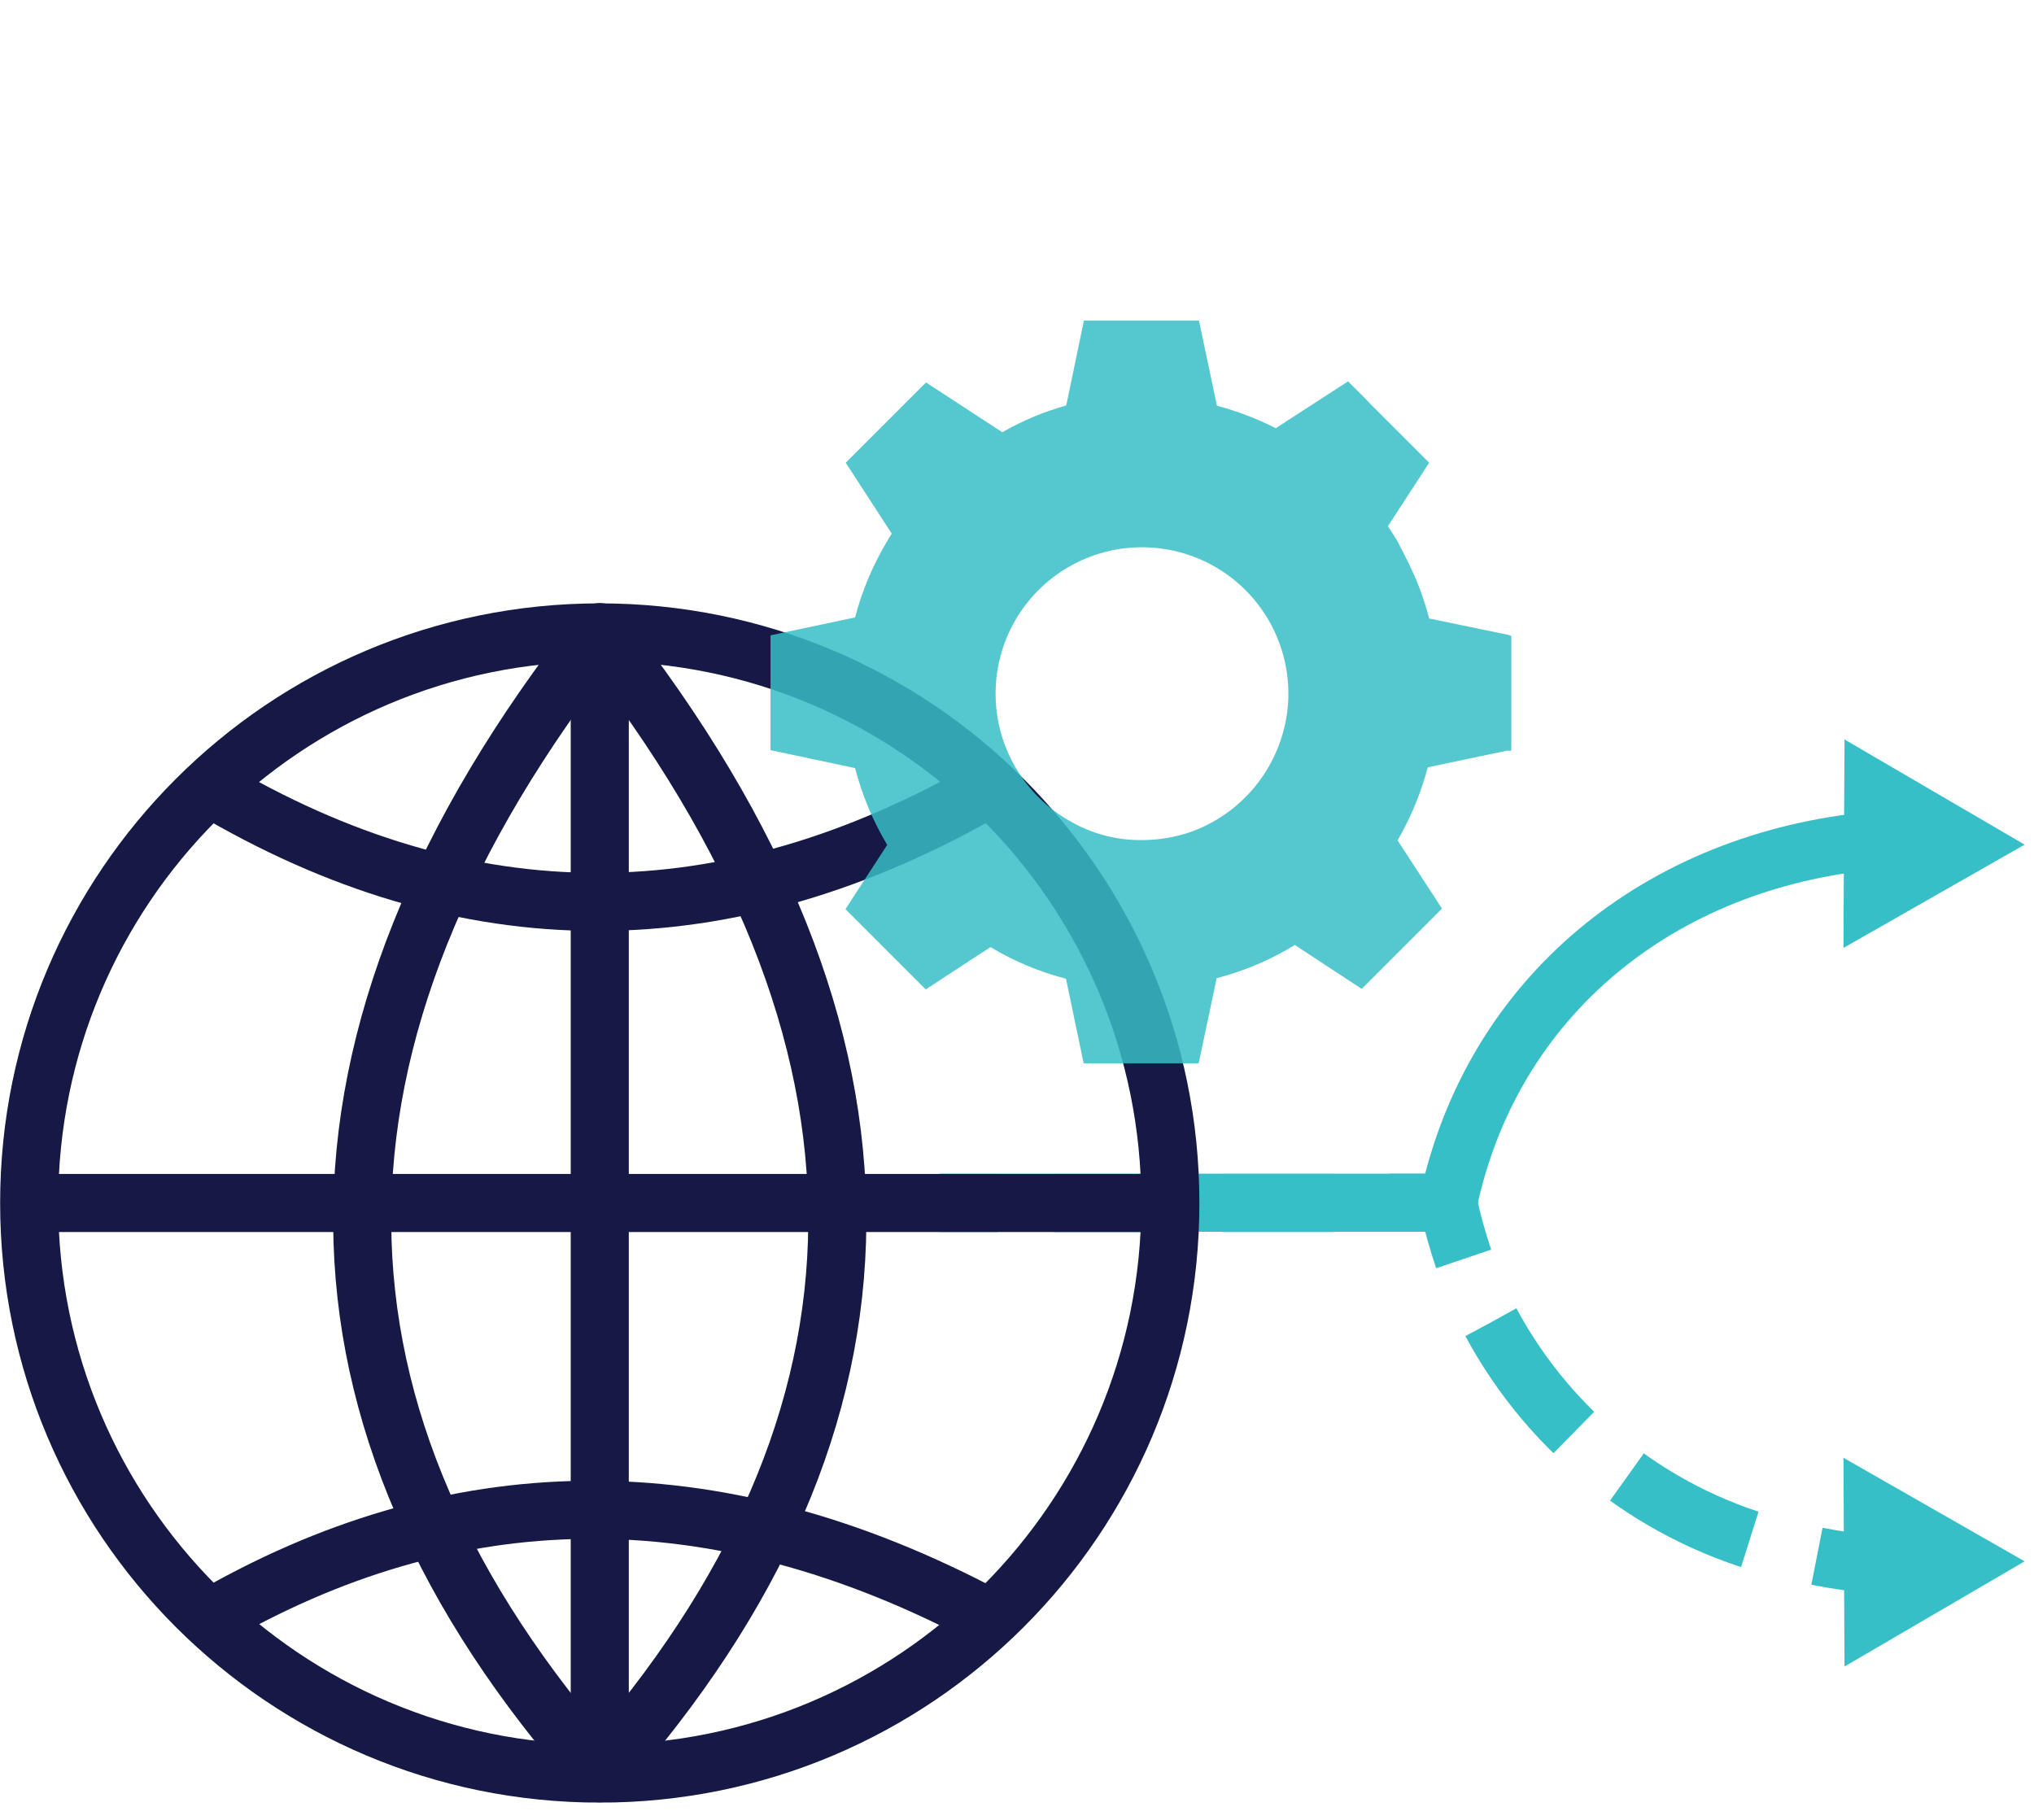 <svg width="76" height="68" viewBox="0 0 76 68" fill="none" xmlns="http://www.w3.org/2000/svg">
<g clip-path="url(#clip0_101_283)">
<path d="M35.11 44.95H37.28" stroke="#36BFC6" stroke-width="2.17" stroke-miterlimit="10"/>
<path d="M39.37 44.95H50.89" stroke="#36BFC6" stroke-width="2.17" stroke-miterlimit="10" stroke-dasharray="4.19 2.09"/>
<path d="M51.94 44.94H54.11C54.263 45.651 54.457 46.352 54.69 47.04" stroke="#36BFC6" stroke-width="2.17" stroke-miterlimit="10"/>
<path d="M55.71 49.41C56.837 51.509 58.392 53.347 60.275 54.806C62.158 56.266 64.326 57.313 66.64 57.88" stroke="#36BFC6" stroke-width="2.17" stroke-miterlimit="10" stroke-dasharray="5.17 2.59"/>
<path d="M67.89 58.15C68.601 58.29 69.319 58.393 70.04 58.46" stroke="#36BFC6" stroke-width="2.17" stroke-miterlimit="10"/>
<path d="M68.92 62.27L75.65 58.34L68.88 54.47L68.92 62.27Z" fill="#36BFC6"/>
<path d="M35.11 44.94H54.11C55.74 37.23 62.02 32.15 70.02 31.41" stroke="#36BFC6" stroke-width="2.17" stroke-miterlimit="10"/>
<path d="M68.88 35.42L75.65 31.56L68.92 27.63L68.88 35.42Z" fill="#36BFC6"/>
<path d="M22.41 66.27C34.185 66.27 43.73 56.725 43.73 44.95C43.73 33.175 34.185 23.63 22.41 23.63C10.635 23.63 1.09 33.175 1.09 44.95C1.09 56.725 10.635 66.27 22.41 66.27Z" stroke="#161846" stroke-width="2.17" stroke-miterlimit="10"/>
<path d="M22.41 66.26C34.08 53.07 34.41 38.88 22.41 23.62V66.26Z" stroke="#161846" stroke-width="2.17" stroke-linejoin="round"/>
<path d="M43.73 44.95H1.09" stroke="#161846" stroke-width="2.17" stroke-miterlimit="10"/>
<path d="M7.81 29.41C17.423 35.13 27.157 35.13 37.01 29.41" stroke="#161846" stroke-width="2.17" stroke-miterlimit="10"/>
<path d="M7.81 60.48C16.81 55.26 26.53 54.86 37.01 60.48" stroke="#161846" stroke-width="2.17" stroke-miterlimit="10"/>
<path d="M22.41 66.26C10.74 53.07 10.41 38.88 22.41 23.62" stroke="#161846" stroke-width="2.17" stroke-miterlimit="10"/>
<path opacity="0.85" d="M56.35 23.72L53.4 23.11C53.33 22.82 53.24 22.55 53.15 22.28C53.027 21.914 52.88 21.557 52.71 21.21C52.56 20.88 52.39 20.57 52.21 20.21L51.86 19.66L52.4 18.83L53.4 17.29L51.18 15.07L50.99 14.87L50.37 14.25L48.13 15.7L47.67 16C46.968 15.644 46.231 15.362 45.47 15.16L44.8 11.98H40.5L39.84 15.15C39.005 15.384 38.203 15.72 37.45 16.15L34.6 14.29L31.6 17.29L32.6 18.83L33.32 19.94C33.258 20.03 33.201 20.123 33.15 20.22C32.617 21.108 32.212 22.068 31.95 23.07L28.79 23.74V28.03L31.95 28.7C32.212 29.709 32.616 30.675 33.15 31.57L31.59 33.97L34.59 36.97L36.24 35.89L37.01 35.39C37.888 35.917 38.838 36.314 39.83 36.57L40.49 39.73H44.79L45.46 36.55C46.49 36.285 47.474 35.867 48.38 35.31L50.88 36.95L53.88 33.95L52.22 31.4L52.35 31.17C52.782 30.379 53.117 29.54 53.35 28.67L56.3 28.05H56.47V23.76L56.35 23.72ZM44.51 31.08C43.915 31.286 43.29 31.39 42.66 31.39C41.711 31.399 40.778 31.15 39.96 30.67C39.125 30.194 38.431 29.506 37.946 28.676C37.462 27.846 37.204 26.903 37.2 25.942C37.196 24.981 37.445 24.036 37.922 23.202C38.4 22.368 39.088 21.674 39.919 21.191C40.749 20.707 41.693 20.451 42.654 20.448C43.615 20.446 44.56 20.696 45.393 21.175C46.227 21.653 46.919 22.343 47.402 23.174C47.884 24.005 48.139 24.949 48.14 25.91C48.142 26.201 48.119 26.493 48.07 26.78C47.912 27.748 47.499 28.657 46.874 29.413C46.248 30.169 45.432 30.744 44.51 31.08Z" fill="#36BFC6"/>
</g>
<defs>
<clipPath id="clip0_101_283">
<rect width="75.65" height="55.35" fill="white" transform="translate(0 12)"/>
</clipPath>
</defs>
</svg>
